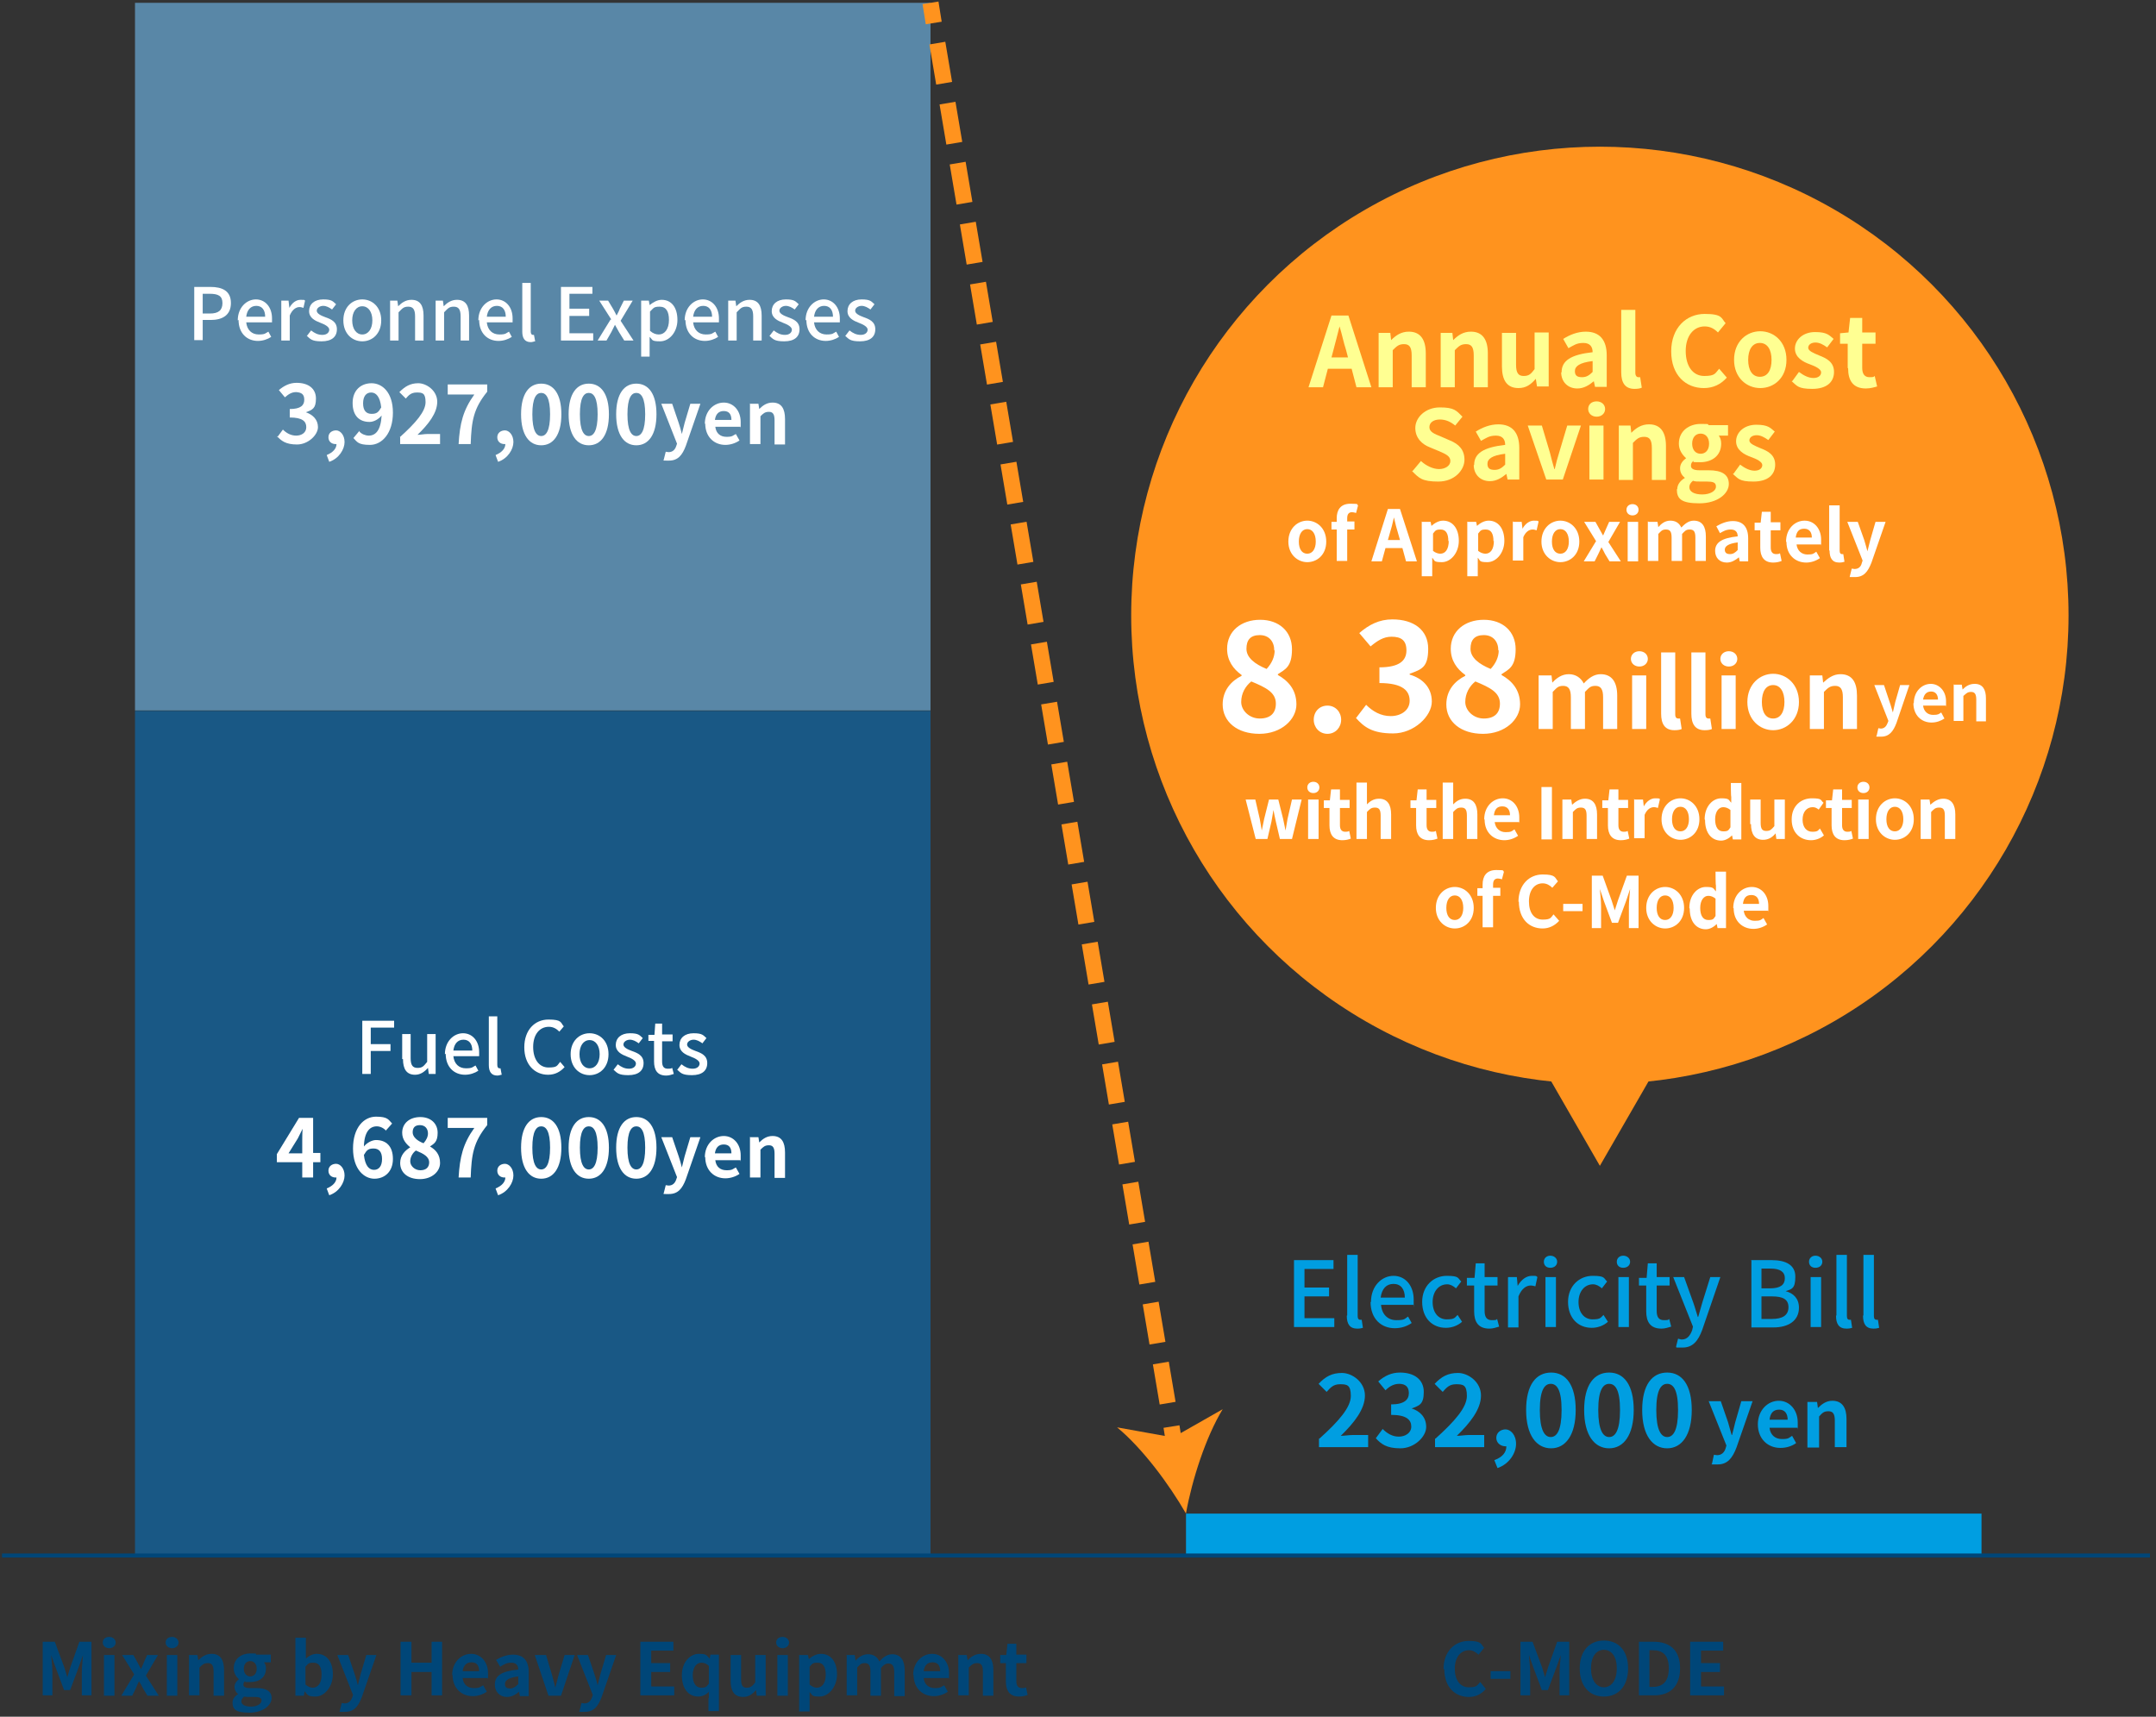 <?xml version="1.0" encoding="UTF-8"?>
<svg id="_レイヤー_1" data-name="レイヤー 1" xmlns="http://www.w3.org/2000/svg" width="535" height="426" version="1.1" viewBox="0 0 535 426">
  <rect x="0" y="0" width="535" height="426" fill="#333333" stroke="none"/>
  <defs>
    <style>
      .cls-1 {
        fill: #004678;
      }

      .cls-1, .cls-2, .cls-3, .cls-4, .cls-5, .cls-6, .cls-7 {
        stroke-width: 0px;
      }

      .cls-2 {
        fill: #195885;
      }

      .cls-3 {
        fill: #ff931e;
      }

      .cls-8 {
        stroke: #004678;
      }

      .cls-8, .cls-9, .cls-10 {
        fill: none;
        stroke-miterlimit: 10;
      }

      .cls-4 {
        fill: #009ee1;
      }

      .cls-9, .cls-10 {
        stroke: #ff931e;
        stroke-width: 4px;
      }

      .cls-10 {
        stroke-dasharray: 0 0 10.1 5;
      }

      .cls-5 {
        fill: #5987a7;
      }

      .cls-6 {
        fill: #fff;
      }

      .cls-7 {
        fill: #ffff92;
      }
    </style>
  </defs>
  <g>
    <path class="cls-1" d="M10.6,407.4h3l2.3,6.2c.3.8.5,1.7.8,2.6h0c.3-.9.5-1.7.8-2.6l2.2-6.2h3v13.3h-2.4v-5.6c0-1.3.2-3.1.3-4.4h0l-1.1,3.1-2.1,5.6h-1.5l-2.1-5.6-1.1-3.1h0c.1,1.3.3,3.1.3,4.4v5.6h-2.4v-13.3Z"/>
    <path class="cls-1" d="M25.5,407.6c0-.9.7-1.4,1.6-1.4s1.6.6,1.6,1.4-.7,1.4-1.6,1.4-1.6-.6-1.6-1.4ZM25.8,410.7h2.6v10.1h-2.6v-10.1Z"/>
    <path class="cls-1" d="M33.3,415.5l-3-4.8h2.8l1,1.8c.3.6.6,1.1.9,1.7h0c.2-.6.5-1.1.7-1.7l.8-1.8h2.7l-3,5.1,3.2,5h-2.8l-1.1-1.8c-.3-.6-.6-1.2-1-1.8h0c-.3.6-.6,1.2-.8,1.8l-.9,1.8h-2.7l3.2-5.3Z"/>
    <path class="cls-1" d="M41.1,407.6c0-.9.7-1.4,1.6-1.4s1.6.6,1.6,1.4-.7,1.4-1.6,1.4-1.6-.6-1.6-1.4ZM41.4,410.7h2.6v10.1h-2.6v-10.1Z"/>
    <path class="cls-1" d="M46.8,410.7h2.2l.2,1.3h0c.9-.9,1.9-1.6,3.3-1.6,2.2,0,3.1,1.5,3.1,4.1v6.3h-2.6v-6c0-1.5-.4-2.1-1.4-2.1s-1.4.4-2.1,1.1v6.9h-2.6v-10.1Z"/>
    <path class="cls-1" d="M57.7,422.5c0-.8.5-1.6,1.4-2.1h0c-.5-.4-.9-1-.9-1.8s.5-1.5,1.1-1.9h0c-.7-.6-1.3-1.5-1.3-2.7,0-2.4,1.9-3.7,4.1-3.7s1.1.1,1.5.3h3.6v1.9h-1.7c.3.3.5.9.5,1.5,0,2.3-1.7,3.4-3.9,3.4s-.9,0-1.3-.2c-.3.2-.4.5-.4.9s.4.8,1.6.8h1.7c2.4,0,3.7.8,3.7,2.5s-2.1,3.6-5.5,3.6-4.2-.8-4.2-2.6ZM64.9,422c0-.7-.6-.9-1.7-.9h-1.2c-.6,0-1,0-1.4-.1-.5.4-.7.8-.7,1.2,0,.8.9,1.3,2.4,1.3s2.6-.7,2.6-1.5ZM63.7,414.1c0-1.2-.7-1.9-1.6-1.9s-1.6.7-1.6,1.9.7,1.9,1.6,1.9,1.6-.7,1.6-1.9Z"/>
    <path class="cls-1" d="M75.6,419.7h0l-.2,1.1h-2.1v-14.4h2.6v5.2c.7-.7,1.7-1.2,2.7-1.2,2.5,0,4,2,4,5.1s-2.1,5.5-4.3,5.5-1.9-.5-2.7-1.3ZM79.8,415.6c0-1.9-.6-3-2-3s-1.3.3-2,1v4.4c.6.6,1.3.8,1.8.8,1.2,0,2.2-1,2.2-3.2Z"/>
    <path class="cls-1" d="M84.3,424.6l.5-2c.2,0,.5.1.7.1,1,0,1.6-.6,1.9-1.5l.2-.6-3.9-9.9h2.7l1.6,4.7c.3.9.6,1.9.8,2.8h0c.2-.9.5-1.9.7-2.8l1.4-4.7h2.5l-3.6,10.4c-.9,2.4-2,3.7-4.2,3.7s-1,0-1.4-.2Z"/>
    <path class="cls-1" d="M99.4,407.4h2.7v5.2h5v-5.2h2.6v13.3h-2.6v-5.8h-5v5.8h-2.7v-13.3Z"/>
    <path class="cls-1" d="M112.2,415.7c0-3.3,2.3-5.3,4.7-5.3s4.2,2,4.2,4.8,0,1-.1,1.2h-6.2c.2,1.7,1.3,2.5,2.8,2.5s1.5-.3,2.3-.7l.9,1.6c-1,.7-2.3,1.1-3.5,1.1-2.8,0-5-2-5-5.3ZM118.9,414.7c0-1.4-.6-2.2-1.9-2.2s-2,.8-2.2,2.2h4.1Z"/>
    <path class="cls-1" d="M122.8,418c0-2.2,1.7-3.3,5.8-3.7,0-1-.5-1.7-1.7-1.7s-1.8.4-2.8,1l-1-1.7c1.2-.7,2.6-1.3,4.2-1.3,2.6,0,3.9,1.5,3.9,4.4v5.9h-2.2l-.2-1.1h0c-.9.8-1.9,1.3-3,1.3-1.8,0-3-1.3-3-3ZM128.6,418v-2c-2.4.3-3.3,1-3.3,1.9s.6,1.1,1.3,1.1,1.3-.4,1.9-1Z"/>
    <path class="cls-1" d="M132.8,410.7h2.7l1.5,5c.3,1,.5,2,.8,3.1h0c.3-1,.5-2.1.8-3.1l1.5-5h2.5l-3.4,10.1h-3.1l-3.4-10.1Z"/>
    <path class="cls-1" d="M143.8,424.6l.5-2c.2,0,.5.1.7.1,1,0,1.6-.6,1.9-1.5l.2-.6-3.9-9.9h2.7l1.6,4.7c.3.9.6,1.9.8,2.8h0c.2-.9.5-1.9.7-2.8l1.4-4.7h2.5l-3.6,10.4c-.9,2.4-2,3.7-4.2,3.7s-1,0-1.4-.2Z"/>
    <path class="cls-1" d="M158.9,407.4h8.2v2.2h-5.5v3.1h4.7v2.2h-4.7v3.6h5.7v2.2h-8.4v-13.3Z"/>
    <path class="cls-1" d="M175.9,421.4v-1.6c-.6.7-1.6,1.2-2.6,1.2-2.5,0-4.1-2-4.1-5.3s2.1-5.3,4.2-5.3,1.9.4,2.7,1.2h0l.2-1h2.1v14h-2.6v-3.2ZM175.9,417.8v-4.4c-.6-.6-1.2-.8-1.9-.8-1.1,0-2.1,1.1-2.1,3.1s.8,3.1,2.1,3.1,1.3-.3,1.9-1Z"/>
    <path class="cls-1" d="M181.3,417v-6.3h2.6v6c0,1.6.4,2.1,1.4,2.1s1.4-.4,2.1-1.3v-6.8h2.6v10.1h-2.2l-.2-1.4h0c-.9,1-1.8,1.7-3.2,1.7-2.2,0-3.1-1.5-3.1-4Z"/>
    <path class="cls-1" d="M192.6,407.6c0-.9.7-1.4,1.6-1.4s1.6.6,1.6,1.4-.7,1.4-1.6,1.4-1.6-.6-1.6-1.4ZM192.9,410.7h2.6v10.1h-2.6v-10.1Z"/>
    <path class="cls-1" d="M198.3,410.7h2.2l.2,1h0c.8-.7,1.9-1.3,3-1.3,2.5,0,4,2,4,5.1s-2.1,5.5-4.3,5.5-1.7-.4-2.5-1.1v1.7c0,0,0,3.1,0,3.1h-2.6v-14ZM204.9,415.6c0-1.9-.6-3-2-3s-1.3.3-2,1v4.4c.6.6,1.3.8,1.8.8,1.2,0,2.2-1,2.2-3.2Z"/>
    <path class="cls-1" d="M209.9,410.7h2.2l.2,1.4h0c.8-.9,1.8-1.6,3.1-1.6s2.3.6,2.8,1.8c.9-1,1.9-1.8,3.2-1.8,2.1,0,3.1,1.5,3.1,4.1v6.3h-2.6v-6c0-1.5-.5-2.1-1.4-2.1s-1.2.4-1.9,1.1v6.9h-2.6v-6c0-1.5-.4-2.1-1.4-2.1s-1.2.4-1.9,1.1v6.9h-2.6v-10.1Z"/>
    <path class="cls-1" d="M226.6,415.7c0-3.3,2.3-5.3,4.7-5.3s4.2,2,4.2,4.8,0,1-.1,1.2h-6.2c.2,1.7,1.3,2.5,2.8,2.5s1.5-.3,2.3-.7l.9,1.6c-1,.7-2.3,1.1-3.5,1.1-2.8,0-5-2-5-5.3ZM233.3,414.7c0-1.4-.6-2.2-1.9-2.2s-2,.8-2.2,2.2h4.1Z"/>
    <path class="cls-1" d="M237.7,410.7h2.2l.2,1.3h0c.9-.9,1.9-1.6,3.3-1.6,2.2,0,3.1,1.5,3.1,4.1v6.3h-2.6v-6c0-1.5-.4-2.1-1.4-2.1s-1.4.4-2.1,1.1v6.9h-2.6v-10.1Z"/>
    <path class="cls-1" d="M249.6,417.2v-4.5h-1.4v-2h1.5c0-.1.3-2.8.3-2.8h2.2v2.7h2.5v2.1h-2.5v4.5c0,1.2.5,1.7,1.4,1.7s.7-.1,1-.2l.4,1.9c-.5.2-1.2.4-2.1.4-2.4,0-3.3-1.5-3.3-3.8Z"/>
  </g>
  <g>
    <path class="cls-1" d="M358.2,414.2c0-4.4,2.8-7,6.2-7s3,.8,3.9,1.7l-1.4,1.7c-.7-.6-1.4-1.1-2.4-1.1-2,0-3.5,1.7-3.5,4.6s1.4,4.6,3.5,4.6,2-.5,2.8-1.3l1.4,1.7c-1.1,1.3-2.5,2-4.2,2-3.4,0-6.1-2.4-6.1-6.9Z"/>
    <path class="cls-1" d="M369.9,414.7h4.9v1.9h-4.9v-1.9Z"/>
    <path class="cls-1" d="M377.3,407.4h3l2.3,6.2c.3.8.5,1.7.8,2.6h0c.3-.9.5-1.7.8-2.6l2.2-6.2h3v13.3h-2.4v-5.6c0-1.3.2-3.1.3-4.4h0l-1.1,3.1-2.1,5.6h-1.5l-2.1-5.6-1.1-3.1h0c.1,1.3.3,3.1.3,4.4v5.6h-2.4v-13.3Z"/>
    <path class="cls-1" d="M392,414c0-4.3,2.4-6.9,6-6.9s6,2.5,6,6.9-2.4,7-6,7-6-2.6-6-7ZM401.2,414c0-2.9-1.3-4.6-3.2-4.6s-3.2,1.7-3.2,4.6,1.3,4.7,3.2,4.7,3.2-1.8,3.2-4.7Z"/>
    <path class="cls-1" d="M406.6,407.4h3.7c4.1,0,6.6,2.1,6.6,6.6s-2.5,6.7-6.4,6.7h-3.8v-13.3ZM410.1,418.6c2.5,0,4-1.3,4-4.6s-1.5-4.5-4-4.5h-.8v9.1h.8Z"/>
    <path class="cls-1" d="M419.4,407.4h8.2v2.2h-5.5v3.1h4.7v2.2h-4.7v3.6h5.7v2.2h-8.4v-13.3Z"/>
  </g>
  <circle class="cls-3" cx="397" cy="152.7" r="116.3"/>
  <rect class="cls-2" x="33.5" y="176.4" width="197.4" height="209.6"/>
  <rect class="cls-5" x="33.5" y=".7" width="197.4" height="175.6"/>
  <rect class="cls-4" x="294.3" y="375.6" width="197.4" height="10.4"/>
  <line class="cls-8" x1=".5" y1="386" x2="533.5" y2="386"/>
  <g>
    <line class="cls-9" x1="230.9" y1=".7" x2="231.7" y2="5.7"/>
    <line class="cls-10" x1="232.6" y1="10.7" x2="290.3" y2="351.5"/>
    <line class="cls-9" x1="290.7" y1="354" x2="291.5" y2="359"/>
    <path class="cls-3" d="M294.3,375.6c-4.2-7.3-10.8-16.2-17.1-21.4l13.9,2.5,12.3-7c-4.2,6.9-7.6,17.5-9.1,25.8Z"/>
  </g>
  <g>
    <path class="cls-6" d="M48.2,71.2h4c3,0,5.1,1,5.1,4s-2.1,4.2-5,4.2h-2v5h-2.1v-13.3ZM52.1,77.8c2.1,0,3.1-.8,3.1-2.6s-1.1-2.3-3.2-2.3h-1.7v4.9h1.8Z"/>
    <path class="cls-6" d="M59,79.5c0-3.2,2.2-5.2,4.5-5.2s4,1.9,4,4.7,0,.8,0,1h-6.4c.2,1.9,1.4,3,3.1,3s1.6-.3,2.4-.7l.7,1.3c-.9.6-2.1,1-3.3,1-2.7,0-4.8-1.9-4.8-5.2ZM65.8,78.6c0-1.7-.8-2.7-2.2-2.7s-2.3,1-2.5,2.7h4.8Z"/>
    <path class="cls-6" d="M69.9,74.6h1.7l.2,1.8h0c.7-1.3,1.7-2,2.8-2s.8,0,1.1.2l-.4,1.8c-.3-.1-.6-.2-1-.2-.8,0-1.8.6-2.4,2.1v6.2h-2.1v-9.9Z"/>
    <path class="cls-6" d="M76.2,83.3l1-1.3c.9.7,1.7,1.1,2.8,1.1s1.7-.6,1.7-1.3-1.1-1.3-2.2-1.7c-1.3-.5-2.8-1.2-2.8-2.9s1.3-2.9,3.5-2.9,2.4.5,3.2,1.2l-1,1.3c-.7-.5-1.4-.9-2.2-.9s-1.6.5-1.6,1.2,1,1.2,2.1,1.6c1.4.5,2.9,1.1,2.9,3s-1.3,3-3.8,3-2.8-.6-3.7-1.4Z"/>
    <path class="cls-6" d="M85.2,79.5c0-3.3,2.2-5.2,4.7-5.2s4.7,1.9,4.7,5.2-2.2,5.2-4.7,5.2-4.7-1.9-4.7-5.2ZM92.4,79.5c0-2.1-1-3.5-2.5-3.5s-2.5,1.4-2.5,3.5,1,3.5,2.5,3.5,2.5-1.4,2.5-3.5Z"/>
    <path class="cls-6" d="M96.9,74.6h1.7l.2,1.4h0c.9-.9,1.9-1.6,3.3-1.6,2.1,0,3,1.4,3,3.9v6.2h-2.1v-6c0-1.7-.5-2.4-1.7-2.4s-1.5.5-2.4,1.4v7h-2.1v-9.9Z"/>
    <path class="cls-6" d="M108.2,74.6h1.7l.2,1.4h0c.9-.9,1.9-1.6,3.3-1.6,2.1,0,3,1.4,3,3.9v6.2h-2.1v-6c0-1.7-.5-2.4-1.7-2.4s-1.5.5-2.4,1.4v7h-2.1v-9.9Z"/>
    <path class="cls-6" d="M118.7,79.5c0-3.2,2.2-5.2,4.5-5.2s4,1.9,4,4.7,0,.8,0,1h-6.4c.2,1.9,1.4,3,3.1,3s1.6-.3,2.4-.7l.7,1.3c-.9.6-2.1,1-3.3,1-2.7,0-4.8-1.9-4.8-5.2ZM125.5,78.6c0-1.7-.8-2.7-2.2-2.7s-2.3,1-2.5,2.7h4.8Z"/>
    <path class="cls-6" d="M129.6,82.2v-12h2.1v12.1c0,.6.3.8.5.8s.2,0,.3,0l.3,1.6c-.3,0-.6.2-1.1.2-1.5,0-2.1-1-2.1-2.6Z"/>
    <path class="cls-6" d="M139.2,71.2h7.8v1.7h-5.7v3.7h4.9v1.8h-4.9v4.3h5.9v1.8h-8v-13.3Z"/>
    <path class="cls-6" d="M151.7,79.3l-3-4.7h2.2l1.2,2c.3.5.6,1.1.9,1.7h0c.3-.6.6-1.1.8-1.7l1-2h2.2l-3,5,3.2,4.9h-2.3l-1.3-2.1c-.3-.6-.7-1.2-1-1.8h0c-.3.6-.6,1.2-.9,1.8l-1.2,2.1h-2.2l3.2-5.2Z"/>
    <path class="cls-6" d="M159.3,74.6h1.7l.2,1.1h0c.9-.7,1.9-1.3,3-1.3,2.5,0,3.9,2,3.9,5s-2,5.3-4.3,5.3-1.8-.4-2.6-1.1v1.7c0,0,0,3.2,0,3.2h-2.1v-13.9ZM166,79.4c0-2.1-.7-3.3-2.3-3.3s-1.5.4-2.4,1.2v4.8c.8.7,1.5.9,2.2.9,1.4,0,2.5-1.3,2.5-3.6Z"/>
    <path class="cls-6" d="M169.9,79.5c0-3.2,2.2-5.2,4.5-5.2s4,1.9,4,4.7,0,.8,0,1h-6.4c.2,1.9,1.4,3,3.1,3s1.6-.3,2.4-.7l.7,1.3c-.9.6-2.1,1-3.3,1-2.7,0-4.8-1.9-4.8-5.2ZM176.7,78.6c0-1.7-.8-2.7-2.2-2.7s-2.3,1-2.5,2.7h4.8Z"/>
    <path class="cls-6" d="M180.8,74.6h1.7l.2,1.4h0c.9-.9,1.9-1.6,3.3-1.6,2.1,0,3,1.4,3,3.9v6.2h-2.1v-6c0-1.7-.5-2.4-1.7-2.4s-1.5.5-2.4,1.4v7h-2.1v-9.9Z"/>
    <path class="cls-6" d="M191,83.3l1-1.3c.9.7,1.7,1.1,2.8,1.1s1.7-.6,1.7-1.3-1.1-1.3-2.2-1.7c-1.3-.5-2.8-1.2-2.8-2.9s1.3-2.9,3.5-2.9,2.4.5,3.2,1.2l-1,1.3c-.7-.5-1.4-.9-2.2-.9s-1.6.5-1.6,1.2,1,1.2,2.1,1.6c1.4.5,2.9,1.1,2.9,3s-1.3,3-3.8,3-2.8-.6-3.7-1.4Z"/>
    <path class="cls-6" d="M199.9,79.5c0-3.2,2.2-5.2,4.5-5.2s4,1.9,4,4.7,0,.8,0,1h-6.4c.2,1.9,1.4,3,3.1,3s1.6-.3,2.4-.7l.7,1.3c-.9.6-2.1,1-3.3,1-2.7,0-4.8-1.9-4.8-5.2ZM206.7,78.6c0-1.7-.8-2.7-2.2-2.7s-2.3,1-2.5,2.7h4.8Z"/>
    <path class="cls-6" d="M209.8,83.3l1-1.3c.9.7,1.7,1.1,2.8,1.1s1.7-.6,1.7-1.3-1.1-1.3-2.2-1.7c-1.3-.5-2.8-1.2-2.8-2.9s1.3-2.9,3.5-2.9,2.4.5,3.2,1.2l-1,1.3c-.7-.5-1.4-.9-2.2-.9s-1.6.5-1.6,1.2,1,1.2,2.1,1.6c1.4.5,2.9,1.1,2.9,3s-1.3,3-3.8,3-2.8-.6-3.7-1.4Z"/>
    <path class="cls-6" d="M68.8,108.5l1.4-1.9c.9.9,2,1.5,3.3,1.5s2.5-.7,2.5-2.1-.9-2.4-4.1-2.4v-2.1c2.7,0,3.6-.9,3.6-2.3s-.7-1.8-2-1.9c-1.1,0-1.9.5-2.8,1.3l-1.5-1.8c1.3-1.1,2.7-1.8,4.4-1.8,2.9,0,4.8,1.4,4.8,3.9s-.9,2.8-2.5,3.4h0c1.7.6,3,1.8,3,3.7s-2.4,4.3-5.2,4.3-3.9-.9-5-2.1Z"/>
    <path class="cls-6" d="M81.1,112.9c1.5-.6,2.4-1.6,2.4-2.7h-.2c-1,0-1.8-.6-1.8-1.7s.9-1.7,1.9-1.7,2.1,1.1,2.1,2.9-1.4,4.1-3.8,4.9l-.6-1.6Z"/>
    <path class="cls-6" d="M89.2,107.1c.5.6,1.5,1,2.3,1,1.7,0,3-1.3,3.2-5-.8,1-2,1.6-3,1.6-2.5,0-4.2-1.5-4.2-4.7s2.1-4.9,4.7-4.9,5.3,2.2,5.3,7.3-2.7,8-5.7,8-3.2-.8-4.1-1.7l1.5-1.8ZM94.6,101.1c-.3-2.7-1.3-3.7-2.5-3.7s-2,.9-2,2.7.8,2.6,2.1,2.6,1.7-.4,2.4-1.6Z"/>
    <path class="cls-6" d="M99.2,108.5c4-3.6,6.4-6.4,6.4-8.7s-.8-2.4-2.2-2.4-2,.7-2.7,1.5l-1.6-1.6c1.4-1.4,2.7-2.2,4.7-2.2s4.7,1.8,4.7,4.6-2.2,5.6-4.9,8.2c.7,0,1.7-.2,2.4-.2h3.2v2.5h-9.9v-1.7Z"/>
    <path class="cls-6" d="M117.8,97.9h-6.7v-2.5h9.8v1.8c-3.4,4.2-3.9,7.2-4.1,13h-3c.3-5.1,1.1-8.4,3.9-12.3Z"/>
    <path class="cls-6" d="M123,112.9c1.5-.6,2.4-1.6,2.4-2.7h-.2c-1,0-1.8-.6-1.8-1.7s.9-1.7,1.9-1.7,2.1,1.1,2.1,2.9-1.4,4.1-3.8,4.9l-.6-1.6Z"/>
    <path class="cls-6" d="M129.3,102.8c0-5.1,2-7.6,5-7.6s5,2.5,5,7.6-2,7.7-5,7.7-5-2.6-5-7.7ZM136.5,102.8c0-4.1-1-5.3-2.2-5.3s-2.2,1.2-2.2,5.3,1,5.4,2.2,5.4,2.2-1.3,2.2-5.4Z"/>
    <path class="cls-6" d="M141.1,102.8c0-5.1,2-7.6,5-7.6s5,2.5,5,7.6-2,7.7-5,7.7-5-2.6-5-7.7ZM148.3,102.8c0-4.1-1-5.3-2.2-5.3s-2.2,1.2-2.2,5.3,1,5.4,2.2,5.4,2.2-1.3,2.2-5.4Z"/>
    <path class="cls-6" d="M152.9,102.8c0-5.1,2-7.6,5-7.6s5,2.5,5,7.6-2,7.7-5,7.7-5-2.6-5-7.7ZM160.1,102.8c0-4.1-1-5.3-2.2-5.3s-2.2,1.2-2.2,5.3,1,5.4,2.2,5.4,2.2-1.3,2.2-5.4Z"/>
    <path class="cls-6" d="M164.7,114.1l.5-2c.2,0,.5.1.7.1,1,0,1.6-.6,1.9-1.5l.2-.6-3.9-9.9h2.7l1.6,4.7c.3.9.6,1.9.8,2.8h0c.2-.9.5-1.9.7-2.8l1.4-4.7h2.5l-3.6,10.4c-.9,2.4-2,3.7-4.2,3.7s-1,0-1.4-.2Z"/>
    <path class="cls-6" d="M174.9,105.2c0-3.3,2.3-5.3,4.7-5.3s4.2,2,4.2,4.8,0,1-.1,1.2h-6.2c.2,1.7,1.3,2.5,2.8,2.5s1.5-.3,2.3-.7l.9,1.6c-1,.7-2.3,1.1-3.5,1.1-2.8,0-5-2-5-5.3ZM181.5,104.2c0-1.4-.6-2.2-1.9-2.2s-2,.8-2.2,2.2h4.1Z"/>
    <path class="cls-6" d="M186,100.2h2.2l.2,1.3h0c.9-.9,1.9-1.6,3.3-1.6,2.2,0,3.1,1.5,3.1,4.1v6.3h-2.6v-6c0-1.5-.4-2.1-1.4-2.1s-1.4.4-2.1,1.1v6.9h-2.6v-10.1Z"/>
  </g>
  <g>
    <path class="cls-6" d="M89.9,253.3h7.9v1.7h-5.8v4.1h4.9v1.7h-4.9v5.7h-2.1v-13.3Z"/>
    <path class="cls-6" d="M99.8,262.8v-6.2h2.1v6c0,1.7.5,2.4,1.7,2.4s1.5-.4,2.4-1.5v-6.9h2.1v9.9h-1.7l-.2-1.5h0c-.9,1-1.9,1.7-3.2,1.7-2.1,0-3-1.4-3-3.9Z"/>
    <path class="cls-6" d="M110.4,261.6c0-3.2,2.2-5.2,4.5-5.2s4,1.9,4,4.7,0,.8,0,1h-6.4c.2,1.9,1.4,3,3.1,3s1.6-.3,2.4-.7l.7,1.3c-.9.6-2.1,1-3.3,1-2.7,0-4.8-1.9-4.8-5.2ZM117.2,260.7c0-1.7-.8-2.7-2.2-2.7s-2.3,1-2.5,2.7h4.8Z"/>
    <path class="cls-6" d="M121.3,264.2v-12h2.1v12.1c0,.6.3.8.5.8s.2,0,.3,0l.3,1.6c-.3,0-.6.2-1.1.2-1.5,0-2.1-1-2.1-2.6Z"/>
    <path class="cls-6" d="M130.1,259.9c0-4.3,2.6-6.9,6-6.9s3,.8,3.8,1.7l-1.1,1.3c-.7-.7-1.5-1.2-2.6-1.2-2.3,0-3.9,1.9-3.9,5s1.5,5.1,3.8,5.1,2.1-.5,2.9-1.4l1.1,1.3c-1.1,1.2-2.4,1.9-4.1,1.9-3.3,0-5.9-2.5-5.9-6.8Z"/>
    <path class="cls-6" d="M141.6,261.6c0-3.3,2.2-5.2,4.7-5.2s4.7,1.9,4.7,5.2-2.2,5.2-4.7,5.2-4.7-1.9-4.7-5.2ZM148.8,261.6c0-2.1-1-3.5-2.5-3.5s-2.5,1.4-2.5,3.5,1,3.5,2.5,3.5,2.5-1.4,2.5-3.5Z"/>
    <path class="cls-6" d="M152.3,265.4l1-1.3c.9.7,1.7,1.1,2.8,1.1s1.7-.6,1.7-1.3-1.1-1.3-2.2-1.7c-1.3-.5-2.8-1.2-2.8-2.9s1.3-2.9,3.5-2.9,2.4.5,3.2,1.2l-1,1.3c-.7-.5-1.4-.9-2.2-.9s-1.6.5-1.6,1.2,1,1.2,2.1,1.6c1.4.5,2.9,1.1,2.9,3s-1.3,3-3.8,3-2.8-.6-3.7-1.4Z"/>
    <path class="cls-6" d="M162.3,263.3v-5h-1.4v-1.5h1.5c0-.1.2-2.8.2-2.8h1.7v2.7h2.6v1.7h-2.6v5c0,1.2.4,1.8,1.4,1.8s.8-.1,1.1-.2l.4,1.5c-.6.2-1.2.4-1.9.4-2.2,0-3-1.4-3-3.5Z"/>
    <path class="cls-6" d="M168.1,265.4l1-1.3c.9.7,1.7,1.1,2.8,1.1s1.7-.6,1.7-1.3-1.1-1.3-2.2-1.7c-1.3-.5-2.8-1.2-2.8-2.9s1.3-2.9,3.5-2.9,2.4.5,3.2,1.2l-1,1.3c-.7-.5-1.4-.9-2.2-.9s-1.6.5-1.6,1.2,1,1.2,2.1,1.6c1.4.5,2.9,1.1,2.9,3s-1.3,3-3.8,3-2.8-.6-3.7-1.4Z"/>
    <path class="cls-6" d="M79.5,288.4h-1.8v3.8h-2.7v-3.8h-6.3v-2l5.5-9h3.5v8.7h1.8v2.2ZM75,286.2v-3c0-.9,0-2.2.1-3.1h0c-.4.8-.8,1.6-1.2,2.4l-2.3,3.7h3.4Z"/>
    <path class="cls-6" d="M81.1,294.9c1.5-.6,2.4-1.6,2.4-2.7h-.2c-1,0-1.8-.6-1.8-1.7s.9-1.7,1.9-1.7,2.1,1.1,2.1,2.9-1.4,4.1-3.8,4.9l-.6-1.6Z"/>
    <path class="cls-6" d="M95.8,280.6c-.5-.6-1.4-1.1-2.3-1.1-1.7,0-3.1,1.3-3.2,5,.8-1,2.1-1.6,3-1.6,2.5,0,4.2,1.5,4.2,4.7s-2.1,4.9-4.6,4.9-5.3-2.3-5.3-7.5,2.7-7.9,5.7-7.9,3.1.8,4,1.7l-1.6,1.8ZM94.8,287.6c0-1.8-.8-2.6-2.1-2.6s-1.7.4-2.4,1.6c.3,2.7,1.3,3.7,2.5,3.7s2-.9,2-2.7Z"/>
    <path class="cls-6" d="M99.3,288.6c0-1.9,1.2-3.1,2.5-3.9h0c-1.1-.9-2-2-2-3.6,0-2.4,1.9-3.9,4.5-3.9s4.3,1.6,4.3,3.9-.9,2.7-1.9,3.4h0c1.4.8,2.5,2,2.5,4.1s-2,4-5,4-4.9-1.6-4.9-4ZM106.5,288.5c0-1.5-1.4-2.2-3.3-3-.8.6-1.4,1.6-1.4,2.7s1.1,2.2,2.5,2.2,2.2-.7,2.2-2ZM106.2,281.3c0-1.2-.7-2.1-2-2.1s-1.8.7-1.8,1.8,1.1,2.1,2.7,2.7c.7-.8,1.1-1.6,1.1-2.5Z"/>
    <path class="cls-6" d="M117.8,279.9h-6.7v-2.5h9.8v1.8c-3.4,4.2-3.9,7.2-4.1,13h-3c.3-5.1,1.1-8.4,3.9-12.3Z"/>
    <path class="cls-6" d="M123,294.9c1.5-.6,2.4-1.6,2.4-2.7h-.2c-1,0-1.8-.6-1.8-1.7s.9-1.7,1.9-1.7,2.1,1.1,2.1,2.9-1.4,4.1-3.8,4.9l-.6-1.6Z"/>
    <path class="cls-6" d="M129.3,284.8c0-5.1,2-7.6,5-7.6s5,2.5,5,7.6-2,7.7-5,7.7-5-2.6-5-7.7ZM136.5,284.8c0-4.1-1-5.3-2.2-5.3s-2.2,1.2-2.2,5.3,1,5.4,2.2,5.4,2.2-1.3,2.2-5.4Z"/>
    <path class="cls-6" d="M141.1,284.8c0-5.1,2-7.6,5-7.6s5,2.5,5,7.6-2,7.7-5,7.7-5-2.6-5-7.7ZM148.3,284.8c0-4.1-1-5.3-2.2-5.3s-2.2,1.2-2.2,5.3,1,5.4,2.2,5.4,2.2-1.3,2.2-5.4Z"/>
    <path class="cls-6" d="M152.9,284.8c0-5.1,2-7.6,5-7.6s5,2.5,5,7.6-2,7.7-5,7.7-5-2.6-5-7.7ZM160.1,284.8c0-4.1-1-5.3-2.2-5.3s-2.2,1.2-2.2,5.3,1,5.4,2.2,5.4,2.2-1.3,2.2-5.4Z"/>
    <path class="cls-6" d="M164.7,296.1l.5-2c.2,0,.5.1.7.1,1,0,1.6-.6,1.9-1.5l.2-.6-3.9-9.9h2.7l1.6,4.7c.3.9.6,1.9.8,2.8h0c.2-.9.5-1.9.7-2.8l1.4-4.7h2.5l-3.6,10.4c-.9,2.4-2,3.7-4.2,3.7s-1,0-1.4-.2Z"/>
    <path class="cls-6" d="M174.9,287.2c0-3.3,2.3-5.3,4.7-5.3s4.2,2,4.2,4.8,0,1-.1,1.2h-6.2c.2,1.7,1.3,2.5,2.8,2.5s1.5-.3,2.3-.7l.9,1.6c-1,.7-2.3,1.1-3.5,1.1-2.8,0-5-2-5-5.3ZM181.5,286.2c0-1.4-.6-2.2-1.9-2.2s-2,.8-2.2,2.2h4.1Z"/>
    <path class="cls-6" d="M186,282.2h2.2l.2,1.3h0c.9-.9,1.9-1.6,3.3-1.6,2.2,0,3.1,1.5,3.1,4.1v6.3h-2.6v-6c0-1.5-.4-2.1-1.4-2.1s-1.4.4-2.1,1.1v6.9h-2.6v-10.1Z"/>
  </g>
  <g>
    <path class="cls-4" d="M321.1,312.7h9.8v2.2h-7.2v4.6h6.1v2.2h-6.1v5.4h7.4v2.2h-10v-16.6Z"/>
    <path class="cls-4" d="M334.3,326.4v-15h2.6v15.2c0,.7.3.9.6.9s.2,0,.4,0l.3,2c-.3.1-.8.2-1.4.2-1.9,0-2.6-1.2-2.6-3.2Z"/>
    <path class="cls-4" d="M340.2,323.1c0-4,2.7-6.5,5.6-6.5s5,2.4,5,5.9,0,1-.1,1.3h-8c.2,2.4,1.7,3.8,3.8,3.8s2-.3,2.9-.9l.9,1.6c-1.1.8-2.6,1.3-4.2,1.3-3.4,0-6-2.4-6-6.5ZM348.6,322c0-2.1-1-3.4-2.8-3.4s-2.9,1.2-3.2,3.4h5.9Z"/>
    <path class="cls-4" d="M352.9,323.1c0-4.1,2.9-6.5,6.1-6.5s2.7.6,3.6,1.4l-1.3,1.7c-.7-.6-1.4-1-2.2-1-2.1,0-3.6,1.8-3.6,4.4s1.4,4.3,3.5,4.3,2-.5,2.7-1.1l1.1,1.7c-1.1,1-2.6,1.5-4,1.5-3.4,0-5.9-2.4-5.9-6.5Z"/>
    <path class="cls-4" d="M365.8,325.3v-6.3h-1.8v-1.9h1.9c0-.1.3-3.6.3-3.6h2.2v3.4h3.2v2.1h-3.2v6.3c0,1.5.5,2.3,1.8,2.3s1-.1,1.3-.3l.5,1.9c-.7.2-1.5.5-2.4.5-2.8,0-3.8-1.7-3.8-4.3Z"/>
    <path class="cls-4" d="M374.3,316.9h2.1l.2,2.2h0c.9-1.6,2.2-2.5,3.5-2.5s1,0,1.4.3l-.5,2.3c-.4-.1-.7-.2-1.2-.2-1,0-2.2.7-3,2.7v7.7h-2.6v-12.4Z"/>
    <path class="cls-4" d="M383.1,313.1c0-.9.7-1.5,1.6-1.5s1.7.6,1.7,1.5-.7,1.5-1.7,1.5-1.6-.6-1.6-1.5ZM383.5,316.9h2.6v12.4h-2.6v-12.4Z"/>
    <path class="cls-4" d="M389.1,323.1c0-4.1,2.9-6.5,6.1-6.5s2.7.6,3.6,1.4l-1.3,1.7c-.7-.6-1.4-1-2.2-1-2.1,0-3.6,1.8-3.6,4.4s1.4,4.3,3.5,4.3,2-.5,2.7-1.1l1.1,1.7c-1.1,1-2.6,1.5-4,1.5-3.4,0-5.9-2.4-5.9-6.5Z"/>
    <path class="cls-4" d="M401.2,313.1c0-.9.7-1.5,1.6-1.5s1.7.6,1.7,1.5-.7,1.5-1.7,1.5-1.6-.6-1.6-1.5ZM401.6,316.9h2.6v12.4h-2.6v-12.4Z"/>
    <path class="cls-4" d="M408.5,325.3v-6.3h-1.8v-1.9h1.9c0-.1.3-3.6.3-3.6h2.2v3.4h3.2v2.1h-3.2v6.3c0,1.5.5,2.3,1.8,2.3s1-.1,1.3-.3l.5,1.9c-.7.2-1.5.5-2.4.5-2.8,0-3.8-1.7-3.8-4.3Z"/>
    <path class="cls-4" d="M422.4,330c-1,2.7-2.3,4.4-4.9,4.4s-1.1,0-1.6-.2l.5-2c.2,0,.6.2.9.2,1.4,0,2.1-1,2.6-2.3l.2-.9-4.9-12.3h2.7l2.3,6.4c.4,1.1.7,2.3,1.1,3.5h.1l1-3.5,2-6.4h2.5l-4.5,13.1Z"/>
    <path class="cls-4" d="M434.5,312.7h5.1c3.4,0,5.9,1.1,5.9,4.1s-.9,3.1-2.4,3.6h0c1.9.5,3.3,1.8,3.3,4.1,0,3.3-2.7,4.9-6.3,4.9h-5.5v-16.6ZM439.3,319.7c2.5,0,3.6-.9,3.6-2.5s-1.2-2.4-3.5-2.4h-2.3v4.9h2.2ZM439.7,327.3c2.6,0,4.1-.9,4.1-2.9s-1.4-2.7-4.1-2.7h-2.6v5.6h2.6Z"/>
    <path class="cls-4" d="M448.9,313.1c0-.9.7-1.5,1.6-1.5s1.7.6,1.7,1.5-.7,1.5-1.7,1.5-1.6-.6-1.6-1.5ZM449.3,316.9h2.6v12.4h-2.6v-12.4Z"/>
    <path class="cls-4" d="M455.7,326.4v-15h2.6v15.2c0,.7.3.9.6.9s.2,0,.4,0l.3,2c-.3.1-.8.2-1.4.2-1.9,0-2.6-1.2-2.6-3.2Z"/>
    <path class="cls-4" d="M462.4,326.4v-15h2.6v15.2c0,.7.3.9.6.9s.2,0,.4,0l.3,2c-.3.1-.8.2-1.4.2-1.9,0-2.6-1.2-2.6-3.2Z"/>
    <path class="cls-4" d="M327.4,357c4.9-4.4,7.8-7.8,7.8-10.6s-1-2.9-2.7-2.9-2.4.9-3.3,1.9l-2-2c1.7-1.8,3.3-2.7,5.8-2.7s5.7,2.2,5.7,5.6-2.7,6.8-6,10c.9,0,2.1-.2,2.9-.2h3.9v3h-12.2v-2.1Z"/>
    <path class="cls-4" d="M341.4,356.9l1.7-2.3c1.1,1.1,2.4,1.9,4,1.9s3.1-.9,3.1-2.5-1.1-2.9-5-2.9v-2.6c3.3,0,4.4-1.2,4.4-2.8s-.9-2.3-2.4-2.3c-1.3,0-2.4.6-3.4,1.6l-1.8-2.2c1.6-1.4,3.3-2.2,5.4-2.2,3.5,0,5.9,1.7,5.9,4.8s-1.1,3.4-3,4.1h0c2.1.7,3.6,2.2,3.6,4.6s-2.9,5.3-6.4,5.3-4.8-1.1-6.1-2.5Z"/>
    <path class="cls-4" d="M356.2,357c4.9-4.4,7.8-7.8,7.8-10.6s-1-2.9-2.7-2.9-2.4.9-3.3,1.9l-2-2c1.7-1.8,3.3-2.7,5.8-2.7s5.7,2.2,5.7,5.6-2.7,6.8-6,10c.9,0,2.1-.2,2.9-.2h3.9v3h-12.2v-2.1Z"/>
    <path class="cls-4" d="M370.9,362.3c1.9-.7,2.9-1.9,2.9-3.4h-.2c-1.2,0-2.3-.8-2.3-2.1s1.1-2.1,2.3-2.1,2.6,1.3,2.6,3.6-1.7,5-4.6,6l-.8-2Z"/>
    <path class="cls-4" d="M378.7,349.9c0-6.3,2.5-9.3,6.2-9.3s6.1,3.1,6.1,9.3-2.5,9.5-6.1,9.5-6.2-3.2-6.2-9.5ZM387.5,349.9c0-5.1-1.2-6.5-2.7-6.5s-2.7,1.5-2.7,6.5,1.2,6.7,2.7,6.7,2.7-1.6,2.7-6.7Z"/>
    <path class="cls-4" d="M393.1,349.9c0-6.3,2.5-9.3,6.2-9.3s6.1,3.1,6.1,9.3-2.5,9.5-6.1,9.5-6.2-3.2-6.2-9.5ZM402,349.9c0-5.1-1.2-6.5-2.7-6.5s-2.7,1.5-2.7,6.5,1.2,6.7,2.7,6.7,2.7-1.6,2.7-6.7Z"/>
    <path class="cls-4" d="M407.5,349.9c0-6.3,2.5-9.3,6.2-9.3s6.1,3.1,6.1,9.3-2.5,9.5-6.1,9.5-6.2-3.2-6.2-9.5ZM416.4,349.9c0-5.1-1.2-6.5-2.7-6.5s-2.7,1.5-2.7,6.5,1.2,6.7,2.7,6.7,2.7-1.6,2.7-6.7Z"/>
    <path class="cls-4" d="M424.8,363.3l.5-2.3c.2,0,.5.1.8.1,1.1,0,1.8-.7,2.1-1.7l.2-.7-4.4-11h3l1.8,5.2c.3,1,.6,2.1.9,3.2h.1c.3-1,.5-2.1.8-3.2l1.5-5.2h2.8l-4,11.5c-1,2.6-2.2,4.2-4.7,4.2s-1.1,0-1.5-.2Z"/>
    <path class="cls-4" d="M436.2,353.5c0-3.6,2.5-5.9,5.2-5.9s4.7,2.3,4.7,5.4,0,1.1-.1,1.3h-6.9c.2,1.8,1.4,2.8,3.1,2.8s1.7-.3,2.5-.8l1,1.8c-1.1.8-2.5,1.2-3.9,1.2-3.1,0-5.6-2.2-5.6-5.9ZM443.6,352.3c0-1.5-.7-2.5-2.1-2.5s-2.2.8-2.4,2.5h4.6Z"/>
    <path class="cls-4" d="M448.5,347.9h2.4l.2,1.5h0c1-1,2.1-1.8,3.6-1.8,2.4,0,3.5,1.7,3.5,4.5v7h-2.9v-6.6c0-1.7-.5-2.3-1.6-2.3s-1.5.4-2.3,1.3v7.7h-2.9v-11.2Z"/>
  </g>
  <polygon class="cls-3" points="397 289.3 415.9 256.5 378.1 256.5 397 289.3"/>
  <g>
    <path class="cls-7" d="M335.3,91.5h-5.8l-1.2,4.6h-3.6l5.7-17.8h4.2l5.7,17.8h-3.7l-1.2-4.6ZM334.5,88.7l-.5-1.9c-.6-1.8-1-3.9-1.6-5.8h0c-.5,1.9-1,4-1.5,5.8l-.5,1.9h4.2Z"/>
    <path class="cls-7" d="M342.1,82.6h2.9l.2,1.8h0c1.2-1.2,2.5-2.1,4.4-2.1,2.9,0,4.2,2,4.2,5.4v8.4h-3.5v-7.9c0-2.1-.6-2.8-1.9-2.8s-1.8.5-2.8,1.5v9.2h-3.5v-13.4Z"/>
    <path class="cls-7" d="M357.5,82.6h2.9l.2,1.8h0c1.2-1.2,2.5-2.1,4.4-2.1,2.9,0,4.2,2,4.2,5.4v8.4h-3.5v-7.9c0-2.1-.6-2.8-1.9-2.8s-1.8.5-2.8,1.5v9.2h-3.5v-13.4Z"/>
    <path class="cls-7" d="M372.7,91v-8.4h3.5v7.9c0,2.1.6,2.8,1.9,2.8s1.8-.5,2.7-1.7v-9.1h3.5v13.4h-2.9l-.3-1.9h0c-1.2,1.4-2.4,2.3-4.3,2.3-2.9,0-4.1-2-4.1-5.4Z"/>
    <path class="cls-7" d="M387.5,92.4c0-2.9,2.3-4.4,7.7-5,0-1.3-.6-2.3-2.3-2.3s-2.4.6-3.7,1.3l-1.3-2.3c1.6-1,3.5-1.8,5.6-1.8,3.4,0,5.2,2,5.2,5.9v7.8h-2.9l-.3-1.4h0c-1.2,1-2.5,1.8-4.1,1.8-2.4,0-4-1.7-4-4ZM395.2,92.3v-2.7c-3.3.4-4.4,1.3-4.4,2.5s.7,1.5,1.8,1.5,1.8-.5,2.6-1.3Z"/>
    <path class="cls-7" d="M402.3,92.3v-15.4h3.5v15.6c0,.8.4,1.1.7,1.1s.2,0,.5,0l.4,2.6c-.4.2-1,.3-1.8.3-2.4,0-3.3-1.6-3.3-4.1Z"/>
    <path class="cls-7" d="M414.7,87.2c0-5.9,3.8-9.3,8.3-9.3s4.1,1.1,5.2,2.3l-1.9,2.3c-.9-.9-1.9-1.5-3.3-1.5-2.7,0-4.7,2.3-4.7,6.1s1.8,6.2,4.6,6.2,2.7-.7,3.7-1.8l1.9,2.2c-1.5,1.7-3.4,2.6-5.7,2.6-4.5,0-8.1-3.2-8.1-9.1Z"/>
    <path class="cls-7" d="M430.3,89.3c0-4.5,3.1-7.1,6.5-7.1s6.5,2.6,6.5,7.1-3.1,7-6.5,7-6.5-2.6-6.5-7ZM439.6,89.3c0-2.5-1-4.2-2.9-4.2s-2.9,1.7-2.9,4.2,1,4.2,2.9,4.2,2.9-1.6,2.9-4.2Z"/>
    <path class="cls-7" d="M444.8,94.5l1.6-2.2c1.2.9,2.4,1.5,3.6,1.5s1.9-.6,1.9-1.4-1.4-1.5-2.8-2c-1.7-.6-3.7-1.7-3.7-3.9s2-4.1,5-4.1,3.5.8,4.6,1.7l-1.6,2.1c-1-.7-1.9-1.2-2.9-1.2s-1.8.5-1.8,1.3,1.3,1.3,2.7,1.9c1.8.7,3.7,1.6,3.7,4.1s-1.8,4.2-5.4,4.2-3.8-.8-5.1-1.9Z"/>
    <path class="cls-7" d="M458.5,91.3v-6h-1.9v-2.6l2.1-.2.4-3.6h3v3.6h3.3v2.8h-3.3v6c0,1.5.6,2.3,1.8,2.3s1-.1,1.3-.3l.6,2.6c-.7.2-1.7.5-2.8.5-3.2,0-4.4-2-4.4-5Z"/>
    <path class="cls-7" d="M350.6,116.8l2-2.4c1.3,1.2,3,2,4.5,2s2.8-.8,2.8-2-1.1-1.7-2.7-2.4l-2.4-1c-1.8-.7-3.6-2.2-3.6-4.8s2.5-5.1,6.1-5.1,4.1.8,5.6,2.3l-1.8,2.2c-1.1-.9-2.3-1.5-3.8-1.5s-2.6.7-2.6,1.9,1.3,1.7,2.8,2.3l2.3,1c2.2.9,3.6,2.3,3.6,4.8s-2.4,5.4-6.5,5.4-4.8-.9-6.5-2.6Z"/>
    <path class="cls-7" d="M365.8,115.4c0-2.9,2.3-4.4,7.7-5,0-1.3-.6-2.3-2.3-2.3s-2.4.6-3.7,1.3l-1.3-2.3c1.6-1,3.5-1.8,5.6-1.8,3.4,0,5.2,2,5.2,5.9v7.8h-2.9l-.3-1.4h0c-1.2,1-2.5,1.8-4.1,1.8-2.4,0-4-1.7-4-4ZM373.5,115.3v-2.7c-3.3.4-4.4,1.3-4.4,2.5s.7,1.5,1.8,1.5,1.8-.5,2.6-1.3Z"/>
    <path class="cls-7" d="M379,105.6h3.6l2,6.7c.3,1.3.7,2.7,1.1,4.1h.1c.3-1.4.7-2.8,1.1-4.1l2-6.7h3.4l-4.5,13.4h-4.1l-4.6-13.4Z"/>
    <path class="cls-7" d="M394.1,101.5c0-1.2.9-1.9,2.1-1.9s2.1.8,2.1,1.9-.9,1.9-2.1,1.9-2.1-.8-2.1-1.9ZM394.4,105.6h3.5v13.4h-3.5v-13.4Z"/>
    <path class="cls-7" d="M401.7,105.6h2.9l.2,1.8h0c1.2-1.2,2.5-2.1,4.4-2.1,2.9,0,4.2,2,4.2,5.4v8.4h-3.5v-7.9c0-2.1-.6-2.8-1.9-2.8s-1.8.5-2.8,1.5v9.2h-3.5v-13.4Z"/>
    <path class="cls-7" d="M416.2,121.4c0-1.1.7-2.1,1.9-2.8h0c-.7-.6-1.2-1.3-1.2-2.4s.7-1.9,1.5-2.5h0c-.9-.8-1.8-2-1.8-3.6,0-3.2,2.6-4.9,5.4-4.9s1.5.1,2,.3h4.8v2.6h-2.3c.4.5.6,1.2.6,2,0,3-2.3,4.6-5.2,4.6s-1.2-.1-1.7-.3c-.4.3-.6.6-.6,1.2s.5,1.1,2.1,1.1h2.3c3.2,0,5,1,5,3.4s-2.8,4.8-7.3,4.8-5.6-1.1-5.6-3.5ZM425.8,120.7c0-1-.8-1.2-2.2-1.2h-1.6c-.8,0-1.4,0-1.9-.2-.6.5-.9,1-.9,1.6,0,1.1,1.2,1.8,3.2,1.8s3.4-.9,3.4-1.9ZM424.1,110.1c0-1.6-.9-2.5-2.1-2.5s-2.1.9-2.1,2.5.9,2.5,2.1,2.5,2.1-.9,2.1-2.5Z"/>
    <path class="cls-7" d="M430.2,117.5l1.6-2.2c1.2.9,2.4,1.5,3.6,1.5s1.9-.6,1.9-1.4-1.4-1.5-2.8-2c-1.7-.6-3.7-1.7-3.7-3.9s2-4.1,5-4.1,3.5.8,4.6,1.7l-1.6,2.1c-1-.7-1.9-1.2-2.9-1.2s-1.8.5-1.8,1.3,1.3,1.3,2.7,1.9c1.8.7,3.7,1.6,3.7,4.1s-1.8,4.2-5.4,4.2-3.8-.8-5.1-1.9Z"/>
    <path class="cls-6" d="M319.7,134.4c0-3.3,2.3-5.2,4.7-5.2s4.7,1.9,4.7,5.2-2.3,5.1-4.7,5.1-4.7-1.9-4.7-5.1ZM326.5,134.4c0-1.9-.8-3.1-2.1-3.1s-2.1,1.2-2.1,3.1.8,3,2.1,3,2.1-1.2,2.1-3Z"/>
    <path class="cls-6" d="M336.5,127.3c-.3-.1-.7-.2-1-.2-.8,0-1.2.5-1.2,1.5v.8h1.8v2h-1.8v7.8h-2.6v-7.8h-1.3v-1.9h1.3v-.9c0-2,.9-3.6,3.4-3.6s1.4.2,1.9.4l-.5,1.9Z"/>
    <path class="cls-6" d="M348,136h-4.2l-.9,3.3h-2.6l4.1-13h3l4.2,13h-2.7l-.9-3.3ZM347.4,134l-.4-1.4c-.4-1.3-.8-2.8-1.1-4.2h0c-.3,1.4-.7,2.9-1.1,4.2l-.4,1.4h3.1Z"/>
    <path class="cls-6" d="M352.9,129.5h2.1l.2,1h0c.8-.7,1.8-1.3,2.9-1.3,2.4,0,3.9,2,3.9,5s-2,5.3-4.2,5.3-1.7-.4-2.4-1.1v1.6c0,0,0,3,0,3h-2.6v-13.6ZM359.4,134.3c0-1.9-.6-2.9-1.9-2.9s-1.3.3-1.9,1v4.3c.6.5,1.3.7,1.8.7,1.2,0,2.1-1,2.1-3.2Z"/>
    <path class="cls-6" d="M364.2,129.5h2.1l.2,1h0c.8-.7,1.8-1.3,2.9-1.3,2.4,0,3.9,2,3.9,5s-2,5.3-4.2,5.3-1.7-.4-2.4-1.1v1.6c0,0,0,3,0,3h-2.6v-13.6ZM370.6,134.3c0-1.9-.6-2.9-1.9-2.9s-1.3.3-1.9,1v4.3c.6.5,1.3.7,1.8.7,1.2,0,2.1-1,2.1-3.2Z"/>
    <path class="cls-6" d="M375.5,129.5h2.1l.2,1.7h0c.7-1.3,1.8-2,2.8-2s.9,0,1.2.2l-.5,2.2c-.3-.1-.6-.2-1-.2-.8,0-1.7.5-2.3,1.9v5.8h-2.6v-9.8Z"/>
    <path class="cls-6" d="M382.5,134.4c0-3.3,2.3-5.2,4.7-5.2s4.7,1.9,4.7,5.2-2.3,5.1-4.7,5.1-4.7-1.9-4.7-5.1ZM389.3,134.4c0-1.9-.8-3.1-2.1-3.1s-2.1,1.2-2.1,3.1.8,3,2.1,3,2.1-1.2,2.1-3Z"/>
    <path class="cls-6" d="M396,134.2l-2.9-4.7h2.8l1,1.8c.3.5.6,1.1.9,1.6h0c.2-.5.5-1.1.7-1.6l.8-1.8h2.7l-2.9,5,3.1,4.8h-2.8l-1.1-1.8c-.3-.6-.6-1.2-.9-1.7h0c-.3.6-.5,1.1-.8,1.7l-.9,1.8h-2.7l3.1-5.1Z"/>
    <path class="cls-6" d="M403.6,126.5c0-.8.6-1.4,1.5-1.4s1.5.6,1.5,1.4-.6,1.4-1.5,1.4-1.5-.6-1.5-1.4ZM403.9,129.5h2.6v9.8h-2.6v-9.8Z"/>
    <path class="cls-6" d="M409.2,129.5h2.1l.2,1.3h0c.8-.9,1.7-1.6,3-1.6s2.2.6,2.7,1.7c.9-.9,1.8-1.7,3.1-1.7,2.1,0,3,1.5,3,3.9v6.1h-2.6v-5.8c0-1.5-.4-2-1.4-2s-1.2.4-1.9,1.1v6.7h-2.6v-5.8c0-1.5-.4-2-1.4-2s-1.2.4-1.9,1.1v6.7h-2.6v-9.8Z"/>
    <path class="cls-6" d="M425.6,136.7c0-2.1,1.7-3.2,5.6-3.6,0-1-.5-1.7-1.7-1.7s-1.8.4-2.7.9l-.9-1.7c1.2-.7,2.6-1.3,4.1-1.3,2.5,0,3.8,1.5,3.8,4.3v5.7h-2.1l-.2-1h0c-.9.7-1.8,1.3-3,1.3-1.8,0-2.9-1.2-2.9-2.9ZM431.2,136.6v-2c-2.4.3-3.2,1-3.2,1.8s.5,1.1,1.3,1.1,1.3-.4,1.9-1Z"/>
    <path class="cls-6" d="M436.8,135.9v-4.3h-1.4v-1.9h1.5c0-.1.3-2.7.3-2.7h2.2v2.6h2.4v2h-2.4v4.3c0,1.1.5,1.6,1.3,1.6s.7-.1,1-.2l.4,1.9c-.5.2-1.2.4-2.1.4-2.3,0-3.2-1.5-3.2-3.7Z"/>
    <path class="cls-6" d="M443.2,134.4c0-3.2,2.2-5.2,4.6-5.2s4.1,2,4.1,4.7,0,.9-.1,1.2h-6c.2,1.6,1.3,2.5,2.7,2.5s1.5-.2,2.2-.7l.9,1.6c-1,.7-2.2,1.1-3.4,1.1-2.7,0-4.9-1.9-4.9-5.1ZM449.6,133.4c0-1.3-.6-2.2-1.9-2.2s-1.9.7-2.1,2.2h4Z"/>
    <path class="cls-6" d="M453.9,136.6v-11.2h2.6v11.3c0,.6.3.8.5.8s.2,0,.4,0l.3,1.9c-.3.1-.7.2-1.3.2-1.8,0-2.4-1.2-2.4-3Z"/>
    <path class="cls-6" d="M459,143.1l.5-2c.2,0,.5.1.7.1,1,0,1.6-.6,1.8-1.5l.2-.6-3.8-9.6h2.6l1.6,4.5c.3.9.5,1.8.8,2.8h0c.2-.9.5-1.9.7-2.8l1.3-4.5h2.5l-3.5,10.1c-.9,2.3-1.9,3.6-4.1,3.6s-1,0-1.3-.2Z"/>
  </g>
  <g>
    <path class="cls-6" d="M303.4,174.8c0-3.5,2.1-5.8,4.7-7.1v-.2c-2.1-1.5-3.6-3.6-3.6-6.5,0-4.4,3.5-7.2,8.2-7.2s7.9,2.9,7.9,7.3-1.7,5-3.5,6.2v.2c2.5,1.4,4.6,3.6,4.6,7.3s-3.7,7.3-9.2,7.3-9.1-3-9.1-7.3ZM316.6,174.6c0-2.8-2.5-4-6.1-5.5-1.5,1.2-2.5,3-2.5,5.1s2,4.1,4.6,4.1,4-1.3,4-3.7ZM316.2,161.4c0-2.2-1.3-3.8-3.6-3.8s-3.3,1.2-3.3,3.4,2.1,3.8,5,5c1.3-1.4,2-3,2-4.6Z"/>
    <path class="cls-6" d="M326,178.6c0-2,1.4-3.5,3.4-3.5s3.4,1.6,3.4,3.5-1.4,3.5-3.4,3.5-3.4-1.6-3.4-3.5Z"/>
    <path class="cls-6" d="M336.4,178.3l2.6-3.4c1.6,1.6,3.6,2.8,6.1,2.8s4.7-1.4,4.7-3.8-1.6-4.4-7.5-4.4v-3.9c5,0,6.7-1.7,6.7-4.2s-1.3-3.4-3.7-3.4c-2,0-3.5,1-5.2,2.4l-2.8-3.3c2.4-2.1,5-3.4,8.2-3.4,5.3,0,8.9,2.6,8.9,7.3s-1.7,5.1-4.6,6.2v.2c3.1.9,5.5,3.1,5.5,6.7s-4.4,7.9-9.6,7.9-7.2-1.6-9.2-3.8Z"/>
    <path class="cls-6" d="M358.9,174.8c0-3.5,2.1-5.8,4.7-7.1v-.2c-2.1-1.5-3.6-3.6-3.6-6.5,0-4.4,3.5-7.2,8.2-7.2s7.9,2.9,7.9,7.3-1.7,5-3.5,6.2v.2c2.5,1.4,4.6,3.6,4.6,7.3s-3.7,7.3-9.2,7.3-9.1-3-9.1-7.3ZM372.2,174.6c0-2.8-2.5-4-6.1-5.5-1.5,1.2-2.5,3-2.5,5.1s2,4.1,4.6,4.1,4-1.3,4-3.7ZM371.8,161.4c0-2.2-1.3-3.8-3.6-3.8s-3.3,1.2-3.3,3.4,2.1,3.8,5,5c1.3-1.4,2-3,2-4.6Z"/>
  </g>
  <g>
    <path class="cls-6" d="M308.9,198.4h2.6l1.1,4.8c.2.9.3,1.9.5,2.9h0c.2-1,.4-1.9.6-2.9l1.2-4.8h2.3l1.2,4.8c.2.9.4,1.9.6,2.9h0c.2-1,.3-1.9.5-2.9l1.1-4.8h2.4l-2.4,9.8h-3l-1-4.3c-.2-.9-.4-1.8-.6-2.9h0c-.2,1-.3,1.9-.5,2.9l-1,4.3h-2.9l-2.5-9.8Z"/>
    <path class="cls-6" d="M324.4,195.4c0-.8.6-1.4,1.5-1.4s1.5.6,1.5,1.4-.6,1.4-1.5,1.4-1.5-.6-1.5-1.4ZM324.6,198.4h2.6v9.8h-2.6v-9.8Z"/>
    <path class="cls-6" d="M329.9,204.8v-4.3h-1.4v-1.9h1.5c0-.1.3-2.7.3-2.7h2.2v2.6h2.4v2h-2.4v4.3c0,1.1.5,1.6,1.3,1.6s.7-.1,1-.2l.4,1.9c-.5.2-1.2.4-2.1.4-2.3,0-3.2-1.5-3.2-3.7Z"/>
    <path class="cls-6" d="M336.6,194.2h2.6v5.4c.7-.7,1.6-1.4,3-1.4,2.1,0,3,1.5,3,3.9v6.1h-2.6v-5.8c0-1.5-.4-2-1.4-2s-1.3.4-2,1.1v6.7h-2.6v-14Z"/>
    <path class="cls-6" d="M351.4,204.8v-4.3h-1.4v-1.9h1.5c0-.1.3-2.7.3-2.7h2.2v2.6h2.4v2h-2.4v4.3c0,1.1.5,1.6,1.3,1.6s.7-.1,1-.2l.4,1.9c-.5.2-1.2.4-2.1.4-2.3,0-3.2-1.5-3.2-3.7Z"/>
    <path class="cls-6" d="M358,194.2h2.6v5.4c.7-.7,1.6-1.4,3-1.4,2.1,0,3,1.5,3,3.9v6.1h-2.6v-5.8c0-1.5-.4-2-1.4-2s-1.3.4-2,1.1v6.7h-2.6v-14Z"/>
    <path class="cls-6" d="M368.3,203.3c0-3.2,2.2-5.2,4.6-5.2s4.1,2,4.1,4.7,0,.9-.1,1.2h-6c.2,1.6,1.3,2.5,2.7,2.5s1.5-.2,2.2-.7l.9,1.6c-1,.7-2.2,1.1-3.4,1.1-2.7,0-4.9-1.9-4.9-5.1ZM374.7,202.3c0-1.3-.6-2.2-1.9-2.2s-1.9.7-2.1,2.2h4Z"/>
    <path class="cls-6" d="M382.5,195.3h2.6v13h-2.6v-13Z"/>
    <path class="cls-6" d="M387.8,198.4h2.1l.2,1.3h0c.9-.8,1.9-1.5,3.2-1.5,2.1,0,3,1.5,3,3.9v6.1h-2.6v-5.8c0-1.5-.4-2-1.4-2s-1.3.4-2,1.1v6.7h-2.6v-9.8Z"/>
    <path class="cls-6" d="M399,204.8v-4.3h-1.4v-1.9h1.5c0-.1.3-2.7.3-2.7h2.2v2.6h2.4v2h-2.4v4.3c0,1.1.5,1.6,1.3,1.6s.7-.1,1-.2l.4,1.9c-.5.2-1.2.4-2.1.4-2.3,0-3.2-1.5-3.2-3.7Z"/>
    <path class="cls-6" d="M405.6,198.4h2.1l.2,1.7h0c.7-1.3,1.8-2,2.8-2s.9,0,1.2.2l-.5,2.2c-.3-.1-.6-.2-1-.2-.8,0-1.7.5-2.3,1.9v5.8h-2.6v-9.8Z"/>
    <path class="cls-6" d="M412.3,203.3c0-3.3,2.3-5.2,4.7-5.2s4.7,1.9,4.7,5.2-2.3,5.1-4.7,5.1-4.7-1.9-4.7-5.1ZM419.1,203.3c0-1.9-.8-3.1-2.1-3.1s-2.1,1.2-2.1,3.1.8,3,2.1,3,2.1-1.2,2.1-3Z"/>
    <path class="cls-6" d="M423,203.3c0-3.2,2-5.2,4.1-5.2s1.8.4,2.5,1.1v-1.5c-.1,0-.1-3.4-.1-3.4h2.6v14h-2.1l-.2-1h0c-.7.7-1.7,1.3-2.7,1.3-2.4,0-4-1.9-4-5.1ZM429.4,205.3v-4.3c-.6-.5-1.2-.7-1.8-.7-1.1,0-2,1.1-2,3s.7,3,2,3,1.3-.3,1.8-1Z"/>
    <path class="cls-6" d="M434.3,204.5v-6.1h2.6v5.8c0,1.5.4,2,1.4,2s1.3-.4,2-1.2v-6.6h2.6v9.8h-2.1l-.2-1.4h0c-.8,1-1.8,1.6-3.1,1.6-2.1,0-3-1.5-3-3.9Z"/>
    <path class="cls-6" d="M444.6,203.3c0-3.3,2.3-5.2,5-5.2s2.1.5,2.9,1.1l-1.2,1.7c-.5-.4-.9-.6-1.5-.6-1.5,0-2.5,1.2-2.5,3.1s1,3,2.4,3,1.4-.3,1.9-.8l1,1.7c-.9.8-2.1,1.2-3.2,1.2-2.7,0-4.8-1.9-4.8-5.1Z"/>
    <path class="cls-6" d="M454.5,204.8v-4.3h-1.4v-1.9h1.5c0-.1.3-2.7.3-2.7h2.2v2.6h2.4v2h-2.4v4.3c0,1.1.5,1.6,1.3,1.6s.7-.1,1-.2l.4,1.9c-.5.2-1.2.4-2.1.4-2.3,0-3.2-1.5-3.2-3.7Z"/>
    <path class="cls-6" d="M460.9,195.4c0-.8.6-1.4,1.5-1.4s1.5.6,1.5,1.4-.6,1.4-1.5,1.4-1.5-.6-1.5-1.4ZM461.1,198.4h2.6v9.8h-2.6v-9.8Z"/>
    <path class="cls-6" d="M465.5,203.3c0-3.3,2.3-5.2,4.7-5.2s4.7,1.9,4.7,5.2-2.3,5.1-4.7,5.1-4.7-1.9-4.7-5.1ZM472.3,203.3c0-1.9-.8-3.1-2.1-3.1s-2.1,1.2-2.1,3.1.8,3,2.1,3,2.1-1.2,2.1-3Z"/>
    <path class="cls-6" d="M476.7,198.4h2.1l.2,1.3h0c.9-.8,1.9-1.5,3.2-1.5,2.1,0,3,1.5,3,3.9v6.1h-2.6v-5.8c0-1.5-.4-2-1.4-2s-1.3.4-2,1.1v6.7h-2.6v-9.8Z"/>
    <path class="cls-6" d="M356.3,225.3c0-3.3,2.3-5.2,4.7-5.2s4.7,1.9,4.7,5.2-2.3,5.1-4.7,5.1-4.7-1.9-4.7-5.1ZM363.1,225.3c0-1.9-.8-3.1-2.1-3.1s-2.1,1.2-2.1,3.1.8,3,2.1,3,2.1-1.2,2.1-3Z"/>
    <path class="cls-6" d="M372.7,218.2c-.3-.1-.7-.2-1-.2-.8,0-1.2.5-1.2,1.5v.8h1.8v2h-1.8v7.8h-2.6v-7.8h-1.3v-1.9h1.3v-.9c0-2,.9-3.6,3.4-3.6s1.4.2,1.9.4l-.5,1.9Z"/>
    <path class="cls-6" d="M376.8,223.8c0-4.3,2.7-6.8,6-6.8s3,.8,3.8,1.7l-1.4,1.6c-.6-.6-1.4-1.1-2.4-1.1-2,0-3.4,1.7-3.4,4.5s1.3,4.5,3.4,4.5,2-.5,2.7-1.3l1.4,1.6c-1.1,1.2-2.5,1.9-4.1,1.9-3.3,0-5.9-2.3-5.9-6.7Z"/>
    <path class="cls-6" d="M387.9,224.3h4.8v1.8h-4.8v-1.8Z"/>
    <path class="cls-6" d="M394.8,217.3h2.9l2.2,6.1c.3.8.5,1.7.8,2.5h0c.3-.8.5-1.7.8-2.5l2.2-6.1h2.9v13h-2.4v-5.4c0-1.2.2-3,.3-4.3h0l-1,3-2,5.4h-1.5l-2-5.4-1-3h0c.1,1.2.3,3,.3,4.3v5.4h-2.3v-13Z"/>
    <path class="cls-6" d="M408.5,225.3c0-3.3,2.3-5.2,4.7-5.2s4.7,1.9,4.7,5.2-2.3,5.1-4.7,5.1-4.7-1.9-4.7-5.1ZM415.3,225.3c0-1.9-.8-3.1-2.1-3.1s-2.1,1.2-2.1,3.1.8,3,2.1,3,2.1-1.2,2.1-3Z"/>
    <path class="cls-6" d="M419.2,225.3c0-3.2,2-5.2,4.1-5.2s1.8.4,2.5,1.1v-1.5c-.1,0-.1-3.4-.1-3.4h2.6v14h-2.1l-.2-1h0c-.7.7-1.7,1.3-2.7,1.3-2.4,0-4-1.9-4-5.1ZM425.7,227.3v-4.3c-.6-.5-1.2-.7-1.8-.7-1.1,0-2,1.1-2,3s.7,3,2,3,1.3-.3,1.8-1Z"/>
    <path class="cls-6" d="M430.1,225.3c0-3.2,2.2-5.2,4.6-5.2s4.1,2,4.1,4.7,0,.9-.1,1.2h-6c.2,1.6,1.3,2.5,2.7,2.5s1.5-.2,2.2-.7l.9,1.6c-1,.7-2.2,1.1-3.4,1.1-2.7,0-4.9-1.9-4.9-5.1ZM436.5,224.3c0-1.3-.6-2.2-1.9-2.2s-1.9.7-2.1,2.2h4Z"/>
  </g>
  <g>
    <path class="cls-6" d="M382.1,167.6h2.9l.2,1.8h0c1.1-1.2,2.4-2.1,4.1-2.1s3,.9,3.7,2.3c1.2-1.3,2.5-2.3,4.2-2.3,2.8,0,4.1,2,4.1,5.3v8.3h-3.5v-7.9c0-2-.6-2.8-1.9-2.8s-1.6.5-2.6,1.5v9.2h-3.5v-7.9c0-2-.6-2.8-1.9-2.8s-1.6.5-2.6,1.5v9.2h-3.5v-13.3Z"/>
    <path class="cls-6" d="M404.7,163.5c0-1.1.9-1.9,2.1-1.9s2.1.8,2.1,1.9-.9,1.9-2.1,1.9-2.1-.8-2.1-1.9ZM405,167.6h3.5v13.3h-3.5v-13.3Z"/>
    <path class="cls-6" d="M412.2,177.1v-15.2h3.5v15.4c0,.8.4,1,.7,1s.2,0,.5,0l.4,2.6c-.4.2-1,.3-1.8.3-2.4,0-3.3-1.6-3.3-4.1Z"/>
    <path class="cls-6" d="M419.7,177.1v-15.2h3.5v15.4c0,.8.4,1,.7,1s.2,0,.5,0l.4,2.6c-.4.2-1,.3-1.8.3-2.4,0-3.3-1.6-3.3-4.1Z"/>
    <path class="cls-6" d="M426.9,163.5c0-1.1.9-1.9,2.1-1.9s2.1.8,2.1,1.9-.9,1.9-2.1,1.9-2.1-.8-2.1-1.9ZM427.2,167.6h3.5v13.3h-3.5v-13.3Z"/>
    <path class="cls-6" d="M433.6,174.2c0-4.4,3.1-7,6.4-7s6.4,2.6,6.4,7-3.1,7-6.4,7-6.4-2.6-6.4-7ZM442.8,174.2c0-2.5-1-4.2-2.8-4.2s-2.8,1.6-2.8,4.2,1,4.1,2.8,4.1,2.8-1.6,2.8-4.1Z"/>
    <path class="cls-6" d="M449.3,167.6h2.9l.2,1.8h0c1.2-1.1,2.5-2.1,4.3-2.1,2.9,0,4.1,2,4.1,5.3v8.3h-3.5v-7.9c0-2-.6-2.8-1.9-2.8s-1.8.5-2.8,1.5v9.2h-3.5v-13.3Z"/>
  </g>
  <g>
    <path class="cls-6" d="M465.7,182.5l.4-1.8c.2,0,.4.1.6.1.9,0,1.4-.6,1.7-1.4l.2-.5-3.5-8.9h2.4l1.4,4.2c.3.8.5,1.7.8,2.6h0c.2-.8.4-1.7.6-2.6l1.2-4.2h2.3l-3.2,9.4c-.8,2.1-1.8,3.4-3.8,3.4s-.9,0-1.2-.2Z"/>
    <path class="cls-6" d="M474.9,174.5c0-3,2.1-4.8,4.2-4.8s3.8,1.8,3.8,4.3,0,.9-.1,1.1h-5.6c.2,1.5,1.2,2.3,2.5,2.3s1.4-.2,2-.6l.8,1.5c-.9.6-2,1-3.2,1-2.5,0-4.5-1.8-4.5-4.8ZM480.9,173.6c0-1.2-.6-2-1.7-2s-1.8.7-2,2h3.7Z"/>
    <path class="cls-6" d="M484.9,169.9h1.9l.2,1.2h0c.8-.8,1.7-1.4,3-1.4,2,0,2.8,1.4,2.8,3.6v5.7h-2.4v-5.4c0-1.4-.4-1.9-1.3-1.9s-1.2.4-1.9,1v6.2h-2.4v-9.1Z"/>
  </g>
</svg>